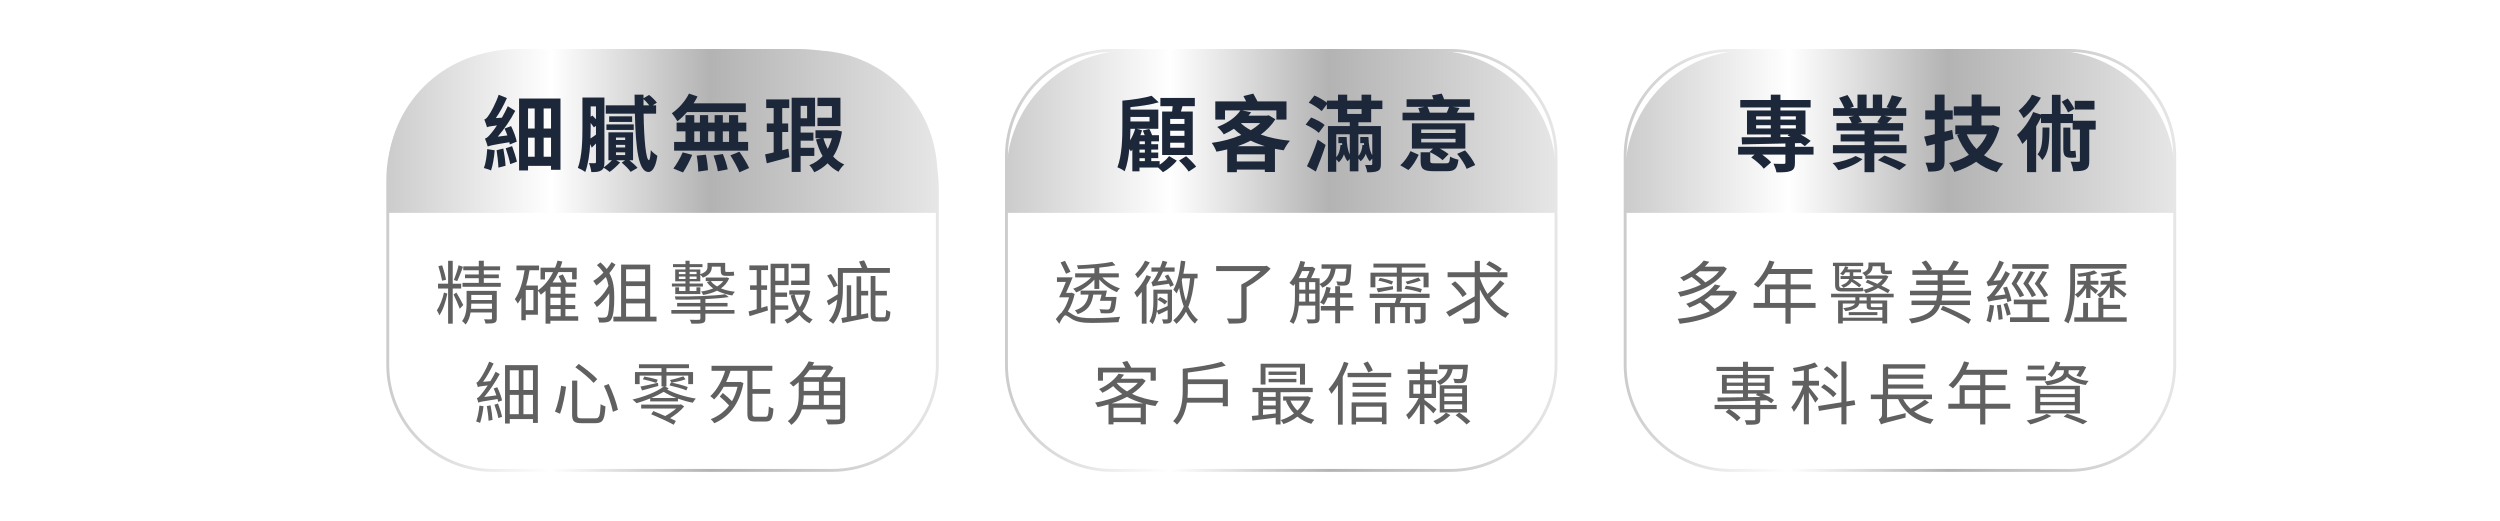 <?xml version="1.0" encoding="utf-8"?>
<!-- Generator: Adobe Illustrator 16.0.0, SVG Export Plug-In . SVG Version: 6.00 Build 0)  -->
<!DOCTYPE svg PUBLIC "-//W3C//DTD SVG 1.1//EN" "http://www.w3.org/Graphics/SVG/1.1/DTD/svg11.dtd">
<svg version="1.1" id="圖層_1" xmlns="http://www.w3.org/2000/svg" xmlns:xlink="http://www.w3.org/1999/xlink" x="0px" y="0px"
	 width="720px" height="150px" viewBox="0 0 720 150" enable-background="new 0 0 720 150" xml:space="preserve">
<rect fill="#FFFFFF" width="720" height="150"/>
<g>
	<g>
		<path fill="#FFFFFF" d="M239.542,135.476h-97.457c-16.795,0-30.41-13.615-30.41-30.411V51.912
			c0-20.647,16.738-37.386,37.386-37.386h80.871c22.103,0,40.021,17.918,40.021,40.021v50.518
			C269.952,121.86,256.337,135.476,239.542,135.476z"/>
		<linearGradient id="SVGID_1_" gradientUnits="userSpaceOnUse" x1="111.256" y1="75" x2="270.37" y2="75">
			<stop  offset="0.001" style="stop-color:#CCCCCC"/>
			<stop  offset="0.298" style="stop-color:#FFFFFF"/>
			<stop  offset="0.587" style="stop-color:#B3B3B3"/>
			<stop  offset="1" style="stop-color:#E6E6E6"/>
		</linearGradient>
		<path fill="url(#SVGID_1_)" d="M239.542,135.893h-97.458c-16.999,0-30.828-13.829-30.828-30.828V51.912
			c0-20.845,16.958-37.805,37.804-37.805h80.871c22.298,0,40.438,18.142,40.438,40.439v50.518
			C270.37,122.063,256.541,135.893,239.542,135.893z M149.061,14.944c-20.384,0-36.968,16.584-36.968,36.968v53.152
			c0,16.538,13.454,29.992,29.992,29.992h97.458c16.538,0,29.992-13.454,29.992-29.992V54.547c0-21.836-17.766-39.603-39.603-39.603
			H149.061z"/>
	</g>
	<linearGradient id="SVGID_2_" gradientUnits="userSpaceOnUse" x1="111.674" y1="37.92" x2="269.952" y2="37.92">
		<stop  offset="0.001" style="stop-color:#CCCCCC"/>
		<stop  offset="0.298" style="stop-color:#FFFFFF"/>
		<stop  offset="0.587" style="stop-color:#B3B3B3"/>
		<stop  offset="1" style="stop-color:#E6E6E6"/>
	</linearGradient>
	<path fill="url(#SVGID_2_)" d="M269.952,61.313v-11.26c0-19.621-15.906-35.527-35.527-35.527h-87.223
		c-19.621,0-35.527,15.906-35.527,35.527v11.26H269.952z"/>
	<g>
		<path fill="#606060" d="M128.835,84.562c-0.417,2.164-1.271,4.884-2.303,6.254c-0.139-0.417-0.477-1.072-0.714-1.449
			c0.813-1.152,1.688-3.355,2.045-5.121L128.835,84.562z M130.384,83.093v10.125h-1.33V83.093h-2.898v-1.391h2.898v-6.591h1.33v6.61
			h2.442v1.371H130.384z M127.326,80.849c-0.198-1.131-0.655-2.858-1.072-4.189l1.092-0.258c0.437,1.33,0.914,3.038,1.112,4.169
			L127.326,80.849z M131.436,84.264c0.357,0.517,1.708,2.978,1.985,3.573l-1.013,1.092c-0.337-0.973-1.39-3.334-1.787-4.109
			L131.436,84.264z M133.342,76.839c-0.516,1.369-1.151,3.097-1.667,4.129l-0.953-0.338c0.457-1.111,1.072-2.978,1.35-4.229
			L133.342,76.839z M143.07,91.669c0,0.715-0.139,1.072-0.675,1.29c-0.496,0.22-1.311,0.22-2.561,0.22
			c-0.06-0.379-0.238-0.874-0.417-1.231c0.894,0.039,1.708,0.039,1.946,0.02c0.258,0,0.318-0.079,0.318-0.298v-1.688h-6.155
			c-0.218,1.251-0.615,2.502-1.43,3.475c-0.218-0.277-0.734-0.814-1.032-0.973c1.171-1.489,1.31-3.495,1.31-5.063v-3.653h8.696
			V91.669z M144.222,81.464v1.132h-11.019v-1.132h4.686v-1.35h-3.971v-1.072h3.971v-1.211h-4.467V76.7h4.467v-1.609h1.449V76.7
			h4.686v1.131h-4.686v1.211h4.328v1.072h-4.328v1.35H144.222z M141.681,88.929V87.46h-5.957c0,0.457-0.02,0.953-0.059,1.469
			H141.681z M135.724,84.938v1.469h5.957v-1.469H135.724z"/>
		<path fill="#606060" d="M166.533,92.364h-8.021v0.854h-1.39v-9.471c-0.417,0.397-0.894,0.774-1.35,1.132
			c-0.159-0.298-0.556-0.854-0.854-1.151v6.909h-3.494v1.608h-1.271v-6.492c-0.318,0.596-0.655,1.19-1.033,1.688
			c-0.159-0.297-0.576-0.973-0.854-1.271c1.429-2.025,2.303-5.063,2.819-8.339h-2.342v-1.35h6.512v1.35h-2.74
			c-0.258,1.529-0.576,3.038-0.993,4.407h3.395v1.39c1.826-1.27,3.295-3.097,4.368-5.261h-2.323v2.124h-1.291v-3.395h4.209
			c0.258-0.655,0.497-1.351,0.695-2.045l1.39,0.277c-0.179,0.596-0.377,1.213-0.615,1.768h4.745v3.355h-1.33v-2.085h-3.932
			c-0.496,1.072-1.052,2.064-1.688,2.978h2.582c-0.259-0.596-0.576-1.27-0.854-1.826l1.23-0.496
			c0.397,0.734,0.874,1.647,1.112,2.322h2.72v1.251h-3.097v2.005h2.839v1.152h-2.839v2.105h2.839v1.15h-2.839v2.084h3.693V92.364z
			 M153.628,83.529h-2.204v5.797h2.204V83.529z M161.47,82.596h-2.958v2.005h2.958V82.596z M161.47,85.753h-2.958v2.105h2.958
			V85.753z M158.512,91.093h2.958v-2.084h-2.958V91.093z"/>
		<path fill="#606060" d="M177.27,76.203c-0.477,0.794-1.072,1.647-1.767,2.462c1.211,2.184,1.41,4.546,1.41,7.027
			c0,2.801-0.199,5.381-0.993,6.473c-0.258,0.338-0.635,0.536-1.112,0.615c-0.635,0.14-1.449,0.14-2.263,0.1
			c-0.02-0.477-0.199-1.032-0.457-1.449c0.933,0.08,1.667,0.061,2.104,0.02c0.298-0.039,0.496-0.139,0.635-0.338
			c0.496-0.635,0.655-2.938,0.655-5.459c0-0.397,0-0.794-0.02-1.172c-1.013,1.529-2.343,3.019-3.574,3.951
			c-0.179-0.396-0.576-0.953-0.874-1.271c1.588-0.992,3.296-3.018,4.229-4.884c-0.159-0.854-0.377-1.688-0.754-2.502
			c-0.894,0.934-1.866,1.827-2.74,2.462c-0.198-0.396-0.595-0.992-0.893-1.329c0.953-0.557,1.985-1.431,2.938-2.403
			c-0.496-0.715-1.112-1.449-1.886-2.144l1.032-0.795c0.715,0.616,1.291,1.251,1.787,1.906c0.556-0.655,1.033-1.35,1.41-1.985
			L177.27,76.203z M189.083,91.192v1.39h-12.428v-1.39h2.223V76.203h8.378v14.989H189.083z M180.307,77.573v3.454h5.479v-3.454
			H180.307z M185.787,82.378h-5.479v3.652h5.479V82.378z M180.307,91.192h5.479V87.38h-5.479V91.192z"/>
		<path fill="#606060" d="M203.154,89.286h8.378v1.053h-8.378v1.43c0,0.773-0.198,1.072-0.793,1.271
			c-0.636,0.198-1.628,0.198-3.217,0.179c-0.099-0.338-0.298-0.795-0.476-1.132c1.151,0.04,2.303,0.04,2.621,0.02
			c0.297-0.02,0.417-0.099,0.417-0.377v-1.39h-8.359v-1.053h8.359v-1.032h-6.691v-1.013h6.691v-1.012
			c-2.402,0.079-4.884,0.1-7.147,0.06c0-0.278-0.119-0.676-0.218-0.934c5.023,0.079,11.336-0.119,14.513-0.614l1.032,0.813
			c-1.807,0.278-4.189,0.477-6.73,0.596v1.092h6.373v1.013h-6.373V89.286z M197.417,82.517h-3.911v-0.854h3.911v-0.636h-2.958
			v-3.415h2.958v-0.675h-3.594v-0.874h3.594v-0.973h1.191v0.973h3.712v0.874h-3.712v0.675h3.077v1.351
			c1.747-0.596,2.065-1.331,2.065-2.124v-1.132h5.102v2.045c0,0.437,0.04,0.556,0.317,0.556h1.251c0.258,0,0.675,0,0.913-0.079
			c0.02,0.337,0.06,0.813,0.12,1.111c-0.219,0.1-0.635,0.1-1.013,0.1h-1.41c-1.211,0-1.469-0.477-1.469-1.708v-0.934H205v0.1
			c0,1.113-0.497,2.283-2.581,3.058c-0.139-0.237-0.457-0.615-0.734-0.813v1.886h-3.077v0.636h3.831v0.854h-3.831v1.29h1.965v-1.052
			h1.132v1.926h-7.227v-1.926h1.092v1.052h1.846V82.517z M195.511,78.942h1.906v-0.654h-1.906V78.942z M197.417,80.353v-0.715
			h-1.906v0.715H197.417z M198.608,78.288v0.654h2.005v-0.654H198.608z M200.613,79.638h-2.005v0.715h2.005V79.638z M210.003,80.154
			c-0.516,1.23-1.33,2.163-2.382,2.898c1.171,0.477,2.561,0.813,4.03,0.973c-0.278,0.258-0.596,0.734-0.754,1.072
			c-1.628-0.259-3.157-0.735-4.408-1.37c-1.191,0.596-2.561,0.973-4.01,1.231c-0.119-0.298-0.337-0.755-0.576-0.993
			c1.25-0.179,2.442-0.477,3.494-0.894c-0.734-0.536-1.35-1.151-1.827-1.847l0.854-0.277h-1.171v-1.013h5.797l0.258-0.06
			L210.003,80.154z M204.723,80.948c0.417,0.596,1.052,1.131,1.806,1.548c0.715-0.417,1.331-0.933,1.767-1.548H204.723z"/>
		<path fill="#606060" d="M215.817,76.441h5.38v1.33h-1.965v4.407h1.688v1.311h-1.688v5.182l1.767-0.557l0.179,1.292
			c-1.846,0.595-3.752,1.19-5.301,1.647l-0.298-1.351c0.675-0.179,1.469-0.396,2.343-0.655v-5.559h-1.906v-1.311h1.906v-4.407
			h-2.104V76.441z M223.282,89.208v3.949h-1.35V75.965h5.182v6.154h-3.832v2.126h3.395v1.249h-3.395v2.462h3.732v1.252H223.282z
			 M223.282,77.216v3.633h2.601v-3.633H223.282z M233.387,83.827c-0.437,2.422-1.211,4.328-2.283,5.816
			c0.814,1.033,1.806,1.848,2.938,2.363c-0.297,0.238-0.695,0.754-0.893,1.111c-1.112-0.556-2.084-1.39-2.879-2.422
			c-1.013,1.111-2.204,1.926-3.554,2.521c-0.159-0.318-0.497-0.814-0.774-1.072c1.35-0.517,2.561-1.37,3.554-2.562
			c-0.794-1.31-1.37-2.858-1.807-4.507l0.953-0.218h-1.33v-1.251h5.003l0.238-0.04L233.387,83.827z M233.129,82.079h-5.281v-1.271
			h3.971v-3.573h-3.971v-1.271h5.281V82.079z M228.84,84.859c0.337,1.311,0.814,2.541,1.489,3.634
			c0.655-1.033,1.171-2.225,1.509-3.634H228.84z"/>
		<path fill="#606060" d="M242.753,83.112c0,3.098-0.357,7.346-2.819,10.145c-0.238-0.258-0.854-0.715-1.211-0.873
			c1.529-1.728,2.164-3.971,2.422-6.095c-0.854,0.575-1.708,1.131-2.501,1.647l-0.536-1.311c0.814-0.437,1.965-1.111,3.157-1.866
			c0.04-0.556,0.04-1.132,0.04-1.647v-5.937h6.909c-0.258-0.596-0.556-1.29-0.813-1.847l1.449-0.356
			c0.357,0.694,0.735,1.528,0.993,2.203h6.452v1.409h-13.54V83.112z M240.073,82.774c-0.337-0.894-1.151-2.343-1.846-3.435
			l1.132-0.437c0.714,1.013,1.528,2.441,1.906,3.335L240.073,82.774z M250,90.2l0.1,1.291c-2.68,0.555-5.46,1.11-7.485,1.527
			l-0.298-1.429l1.548-0.278v-9.152h1.271v8.934l1.549-0.277V79.578h1.33v4.188h2.025v1.331h-2.025v5.479L250,90.2z M254.646,91.371
			c0.437,0,0.517-0.397,0.556-2.144c0.318,0.238,0.854,0.476,1.231,0.575c-0.119,2.104-0.477,2.799-1.688,2.799h-2.184
			c-1.409,0-1.807-0.456-1.807-1.985V79.479h1.37v4.288h3.295v1.331h-3.295v5.519c0,0.616,0.079,0.755,0.615,0.755H254.646z"/>
		<path fill="#606060" d="M139.256,116.994c-0.199,1.728-0.576,3.573-0.993,4.805c-0.258-0.14-0.814-0.337-1.132-0.417
			c0.457-1.231,0.774-2.979,0.953-4.566L139.256,116.994z M137.191,110.225c0.338-0.08,0.655-0.497,1.072-1.093
			c0.417-0.575,1.807-2.858,2.621-4.982l1.271,0.535c-0.874,1.867-1.945,3.792-3.038,5.281l2.125-0.198
			c0.516-0.854,1.052-1.806,1.489-2.72l1.191,0.694c-1.291,2.343-2.859,4.705-4.467,6.591l3.495-0.475
			c-0.239-0.696-0.517-1.371-0.774-1.986l1.032-0.357c0.615,1.23,1.191,2.818,1.39,3.792l-1.112,0.437
			c-0.04-0.238-0.119-0.535-0.198-0.834c-4.547,0.695-5.162,0.854-5.54,1.053c-0.06-0.299-0.258-0.934-0.417-1.291
			c0.397-0.079,0.854-0.575,1.43-1.33c0.318-0.357,0.973-1.23,1.708-2.343c-2.125,0.238-2.561,0.337-2.859,0.497
			C137.569,111.216,137.35,110.562,137.191,110.225z M141.281,116.735c0.258,1.311,0.496,3.038,0.576,4.189l-1.151,0.258
			c-0.04-1.171-0.258-2.898-0.496-4.229L141.281,116.735z M143.425,116.22c0.477,1.23,0.973,2.799,1.191,3.813l-1.092,0.377
			c-0.179-1.053-0.675-2.641-1.132-3.852L143.425,116.22z M154.9,105.161v16.638h-1.41v-1.112h-6.67v1.291h-1.37v-16.816H154.9z
			 M146.82,106.63v5.699h2.581v-5.699H146.82z M146.82,119.297h2.581v-5.579h-2.581V119.297z M153.491,106.63h-2.74v5.699h2.74
			V106.63z M153.491,119.297v-5.579h-2.74v5.579H153.491z"/>
		<path fill="#606060" d="M163.036,111.375c-0.318,2.323-0.933,5.679-1.747,7.783l-1.47-0.616c0.854-2.024,1.509-5.122,1.787-7.444
			L163.036,111.375z M166.252,109.608v9.787c0,0.914,0.238,1.093,1.37,1.093h3.792c1.231,0,1.409-0.694,1.568-4.11
			c0.357,0.278,0.973,0.537,1.39,0.656c-0.219,3.752-0.675,4.844-2.879,4.844h-3.99c-2.144,0-2.74-0.535-2.74-2.502v-9.768H166.252z
			 M166.669,104.804c1.846,1.271,4.209,3.138,5.341,4.387l-1.052,1.094c-1.092-1.231-3.395-3.176-5.261-4.508L166.669,104.804z
			 M175.306,110.581c1.152,2.363,2.243,5.4,2.66,7.445l-1.449,0.576c-0.397-2.045-1.469-5.162-2.581-7.485L175.306,110.581z"/>
		<path fill="#606060" d="M192.594,111.852c-0.159,0.1-0.298,0.219-0.437,0.338c1.787,1.032,5.162,2.124,8.239,2.601
			c-0.297,0.318-0.675,0.854-0.874,1.191c-1.429-0.258-2.898-0.694-4.269-1.17v0.793h-8v-0.854c-1.331,0.537-2.68,1.013-3.931,1.37
			c-0.278-0.298-0.814-0.813-1.171-1.052c3.275-0.774,6.87-2.124,9.033-3.772h-0.675v-3.117h-6.293v2.442h-1.35v-3.475h7.643v-1.111
			h-6.492v-1.132h14.414v1.132h-6.492v1.111h7.664v3.475h-1.39v-2.442h-6.273v3.117h-0.457L192.594,111.852z M184.454,111.335
			c1.291-0.237,3.157-0.674,5.043-1.092l0.099,0.914c-1.647,0.477-3.295,0.913-4.685,1.29L184.454,111.335z M196.108,116.438
			l0.933,0.616c-0.953,1.211-2.621,2.501-4.05,3.375c0.635,0.317,1.211,0.596,1.648,0.813l-0.615,1.093
			c-1.45-0.814-4.328-2.145-6.473-3.038l0.616-0.913c1.032,0.417,2.243,0.913,3.415,1.43c1.033-0.557,2.263-1.391,3.177-2.164
			h-10.105v-1.132h11.217L196.108,116.438z M185.566,108.438c1.25,0.218,2.958,0.615,3.851,0.933l-0.396,0.914
			c-0.914-0.338-2.602-0.775-3.872-1.053L185.566,108.438z M194.798,114.632c-1.449-0.557-2.72-1.191-3.653-1.787
			c-1.092,0.655-2.323,1.251-3.594,1.787H194.798z M193.209,110.145l0.219,0.04l-0.497-0.735c1.152-0.218,2.878-0.734,3.872-1.052
			l0.635,0.834c-1.132,0.456-2.799,0.773-3.951,0.973c1.529,0.298,3.495,0.834,4.586,1.271l-0.377,0.952
			c-1.132-0.477-3.256-1.072-4.864-1.43L193.209,110.145z"/>
		<path fill="#606060" d="M220.444,120.032c0.754,0,0.874-0.557,0.973-2.979c0.338,0.277,0.913,0.516,1.331,0.615
			c-0.179,2.819-0.576,3.732-2.204,3.732h-3.058c-1.767,0-2.243-0.517-2.243-2.402v-12.21h-4.844
			c-0.337,1.072-0.754,2.165-1.271,3.236h3.772l0.298-0.06l0.913,0.357c-1.191,6.313-4.308,9.827-8.397,11.574
			c-0.219-0.357-0.715-0.934-1.032-1.172c2.104-0.833,3.911-2.104,5.3-3.95c-0.734-0.813-1.787-1.826-2.7-2.562l0.893-1.032
			c0.854,0.696,1.886,1.589,2.641,2.364c0.675-1.192,1.211-2.582,1.588-4.15h-3.971c-0.774,1.37-1.707,2.66-2.779,3.652
			c-0.259-0.277-0.755-0.715-1.092-0.952c2.005-1.827,3.495-4.726,4.269-7.307h-3.911v-1.43h17.511v1.43h-5.718v5.262h5.122v1.369
			h-5.122v5.579c0,0.873,0.139,1.033,0.953,1.033H220.444z"/>
		<path fill="#606060" d="M243.411,120.31c0,0.973-0.238,1.449-0.993,1.688c-0.715,0.238-1.985,0.258-4.011,0.238
			c-0.099-0.397-0.357-1.053-0.596-1.449c1.628,0.079,3.157,0.06,3.594,0.039c0.417-0.02,0.556-0.139,0.556-0.516v-2.402h-11.039
			c-0.496,1.647-1.41,3.256-3.018,4.467c-0.179-0.317-0.715-0.873-1.012-1.092c2.819-2.145,3.137-5.182,3.137-7.684v-3.533
			c-0.497,0.437-1.032,0.873-1.588,1.27c-0.238-0.317-0.715-0.813-1.072-1.012c2.661-1.826,4.546-4.248,5.539-6.254l1.608,0.298
			c-0.159,0.298-0.338,0.615-0.536,0.913h4.765l0.238-0.06l1.013,0.636c-0.457,0.913-1.152,1.926-1.827,2.779h5.242V120.31z
			 M231.479,113.858c-0.02,0.853-0.079,1.785-0.258,2.738h4.626v-2.738H231.479z M233.167,106.511
			c-0.496,0.715-1.072,1.431-1.708,2.125h5.063c0.497-0.615,1.013-1.41,1.43-2.125H233.167z M231.479,112.566h4.368v-2.601h-4.368
			V112.566z M241.961,109.966h-4.705v2.601h4.705V109.966z M241.961,116.597v-2.738h-4.705v2.738H241.961z"/>
	</g>
	<g>
		<path fill="#1C273A" d="M142.47,43.282c-0.167,2.103-0.55,4.372-1.052,5.807c-0.454-0.239-1.505-0.55-2.055-0.693
			c0.549-1.41,0.836-3.537,0.956-5.448L142.47,43.282z M140.295,36.591c-0.024,0.023-0.024,0.071-0.024,0.095
			c-0.12-0.478-0.525-1.648-0.789-2.27c0.454-0.119,0.86-0.574,1.314-1.291c0.501-0.645,1.983-3.321,2.819-5.83l2.366,0.955
			c-0.86,1.96-2.007,4.063-3.178,5.76l1.745-0.12c0.597-1.051,1.194-2.175,1.697-3.297l2.15,1.338
			c-1.362,2.581-3.178,5.258-5.042,7.432l2.771-0.358c-0.239-0.669-0.525-1.362-0.812-1.982l1.888-0.694
			c0.717,1.435,1.41,3.298,1.625,4.47l-2.007,0.811c-0.024-0.189-0.072-0.405-0.12-0.644c-4.875,0.765-5.688,1.003-6.237,1.243
			c-0.12-0.479-0.502-1.649-0.789-2.295c0.598-0.144,1.099-0.717,1.84-1.601c0.311-0.359,0.932-1.171,1.625-2.199
			c-1.936,0.215-2.485,0.358-2.844,0.526V36.591z M144.955,42.779c0.311,1.578,0.574,3.609,0.646,4.971l-2.055,0.526
			c-0.048-1.387-0.287-3.465-0.525-5.019L144.955,42.779z M147.488,42.087c0.526,1.434,1.123,3.273,1.386,4.469l-1.936,0.717
			c-0.215-1.242-0.788-3.131-1.29-4.589L147.488,42.087z M161.419,28.37v20.527h-2.724v-1.124h-6.62v1.315h-2.581V28.37H161.419z
			 M152.076,31.238v5.783h1.912v-5.783H152.076z M152.076,45.146h1.912v-5.496h-1.912V45.146z M158.696,31.238h-2.127v5.783h2.127
			V31.238z M158.696,45.146v-5.496h-2.127v5.496H158.696z"/>
		<path fill="#1C273A" d="M181.247,46.149c0.932,0.717,1.864,1.577,2.366,2.198l-1.983,1.147c-0.549-0.788-1.648-1.889-2.581-2.653
			l1.003-0.692h-2.604l1.147,0.646c-0.813,0.932-2.126,2.103-3.011,2.724c-0.406-0.335-1.171-0.908-1.721-1.219
			c-0.144,0.311-0.334,0.55-0.646,0.741c-0.645,0.454-1.553,0.525-2.915,0.525c-0.072-0.692-0.359-1.888-0.669-2.581
			c0.717,0.024,1.434,0.024,1.672,0.024c0.239,0,0.334-0.096,0.334-0.383v-5.305c-0.406,0.406-0.813,0.813-1.219,1.219l-0.43-1.075
			c-0.191,2.867-0.597,5.854-1.434,8.076c-0.454-0.382-1.554-0.955-2.127-1.194c1.219-3.273,1.314-8.125,1.314-11.59v-8.675h6.333
			v18.592c0,0.621-0.048,1.123-0.191,1.529c0.789-0.55,1.721-1.362,2.366-2.055h-1.027V38.12h7.097v8.029H181.247z M170.111,36.733
			c0,0.956-0.024,2.032-0.048,3.155c0.454-0.335,1.004-0.718,1.577-1.1v-2.533l-0.597,0.43c-0.215-0.334-0.55-0.788-0.932-1.266
			V36.733z M170.111,30.641v2.986l0.501-0.358c0.335,0.335,0.693,0.717,1.028,1.076v-3.704H170.111z M185.357,32.743
			c0.12,7.527,0.693,13.358,1.529,13.382c0.263,0,0.455-1.075,0.55-2.892c0.406,0.598,1.458,1.362,1.888,1.649
			c-0.574,3.848-1.745,4.659-2.581,4.659c-2.844-0.047-3.656-6.619-3.896-16.799h-8.388v-2.414h8.34
			c-0.024-0.979-0.048-2.007-0.048-3.059h2.581v1.027l1.601-0.956c0.813,0.622,1.792,1.578,2.247,2.224l-1.195,0.764h0.979v2.414
			H185.357z M174.652,35.826h7.862v1.601h-7.862V35.826z M182.06,33.508v1.602h-6.62v-1.602H182.06z M180.052,39.602H177.4v0.717
			h2.652V39.602z M180.052,41.729H177.4v0.74h2.652V41.729z M180.052,43.879H177.4v0.789h2.652V43.879z M185.333,30.329h1.649
			c-0.43-0.573-1.075-1.242-1.649-1.792V30.329z"/>
		<path fill="#1C273A" d="M197.897,32.266c-0.908,1.003-1.84,1.936-2.796,2.652c-0.311-0.526-1.124-1.769-1.625-2.294
			c1.959-1.339,3.847-3.441,4.946-5.664l2.461,0.813c-0.311,0.669-0.693,1.314-1.123,1.983h15.031v2.51H197.897z M193.93,48.539
			c0.86-1.123,2.007-3.035,2.676-4.66l2.748,0.717c-0.669,1.673-1.768,3.752-2.652,5.066L193.93,48.539z M212.593,37.833v3.035
			h2.868v2.533h-21.316v-2.533h3.274v-3.035h-2.557V35.3h2.557v-2.15h2.533v2.15h1.625v-2.15h2.366v2.15h1.864v-2.15h2.366v2.15
			h1.792v-2.15h2.628v2.15h2.342v2.533H212.593z M199.952,40.868h1.625v-3.035h-1.625V40.868z M203.297,44.548
			c0.311,1.435,0.573,3.322,0.598,4.469l-2.796,0.406c0-1.146-0.167-3.106-0.454-4.588L203.297,44.548z M203.942,37.833v3.035h1.864
			v-3.035H203.942z M208.172,44.357c0.598,1.386,1.195,3.226,1.41,4.421l-2.844,0.549c-0.144-1.146-0.693-3.059-1.243-4.54
			L208.172,44.357z M209.965,37.833h-1.792v3.035h1.792V37.833z M212.952,43.688c1.004,1.435,2.223,3.418,2.796,4.708l-2.796,1.219
			c-0.478-1.243-1.625-3.322-2.604-4.875L212.952,43.688z"/>
		<path fill="#1C273A" d="M227.044,42.827l0.311,2.438c-2.222,0.646-4.588,1.243-6.524,1.769l-0.478-2.58
			c0.717-0.144,1.529-0.335,2.461-0.55v-5.88h-1.984v-2.461h1.984v-4.444h-2.151v-2.485h6.643v2.485h-2.031v4.444h1.72v2.461h-1.72
			v5.259L227.044,42.827z M230.581,44.906v4.612H228V28.154h6.739v8.221h-4.158v1.815h3.68v2.319h-3.68v2.055h3.943v2.342H230.581z
			 M230.581,30.497v3.561h1.864v-3.561H230.581z M242.482,37.881c-0.454,2.964-1.314,5.329-2.533,7.193
			c0.884,0.979,1.959,1.768,3.202,2.294c-0.549,0.478-1.314,1.41-1.649,2.103c-1.219-0.621-2.246-1.434-3.154-2.438
			c-1.076,1.076-2.342,1.912-3.823,2.581c-0.311-0.622-0.932-1.553-1.434-2.055c1.481-0.55,2.772-1.435,3.824-2.604
			c-0.836-1.435-1.434-3.035-1.912-4.805l1.553-0.334h-1.696v-2.294h5.616l0.43-0.072L242.482,37.881z M242.052,36.304h-6.619v-2.39
			h4.158v-3.369h-4.158v-2.391h6.619V36.304z M237.153,39.816c0.311,1.1,0.717,2.104,1.219,3.059
			c0.502-0.932,0.908-1.936,1.219-3.059H237.153z"/>
	</g>
	<g>
		<path fill="#FFFFFF" d="M417.729,135.476h-97.457c-16.796,0-30.411-13.615-30.411-30.411V44.937
			c0-16.795,13.615-30.41,30.411-30.41h97.457c16.795,0,30.41,13.615,30.41,30.41v60.128
			C448.139,121.86,434.523,135.476,417.729,135.476z"/>
		<linearGradient id="SVGID_3_" gradientUnits="userSpaceOnUse" x1="289.443" y1="75" x2="448.557" y2="75">
			<stop  offset="0.001" style="stop-color:#CCCCCC"/>
			<stop  offset="0.298" style="stop-color:#FFFFFF"/>
			<stop  offset="0.587" style="stop-color:#B3B3B3"/>
			<stop  offset="1" style="stop-color:#E6E6E6"/>
		</linearGradient>
		<path fill="url(#SVGID_3_)" d="M417.729,135.893h-97.457c-17,0-30.829-13.829-30.829-30.828V44.937
			c0-16.999,13.829-30.829,30.829-30.829h97.457c16.998,0,30.828,13.83,30.828,30.829v60.128
			C448.557,122.063,434.727,135.893,417.729,135.893z M320.272,14.944c-16.538,0-29.993,13.454-29.993,29.992v60.128
			c0,16.538,13.455,29.992,29.993,29.992h97.457c16.537,0,29.992-13.454,29.992-29.992V44.937c0-16.538-13.455-29.992-29.992-29.992
			H320.272z"/>
	</g>
	<linearGradient id="SVGID_4_" gradientUnits="userSpaceOnUse" x1="289.861" y1="37.92" x2="448.139" y2="37.92">
		<stop  offset="0.001" style="stop-color:#CCCCCC"/>
		<stop  offset="0.298" style="stop-color:#FFFFFF"/>
		<stop  offset="0.587" style="stop-color:#B3B3B3"/>
		<stop  offset="1" style="stop-color:#E6E6E6"/>
	</linearGradient>
	<path fill="url(#SVGID_4_)" d="M448.139,61.313v-11.26c0-19.621-15.906-35.527-35.527-35.527h-87.222
		c-19.621,0-35.528,15.906-35.528,35.527v11.26H448.139z"/>
	<g>
		<path fill="#606060" d="M309.504,84.681c-0.378,1.767-1.072,3.613-1.966,5.022c0.377,0.199,0.833,0.556,1.548,0.974
			c1.41,0.814,3.217,0.952,5.56,0.952c2.501,0,5.757-0.179,7.961-0.396c-0.198,0.377-0.437,1.111-0.456,1.548
			c-1.449,0.1-5.202,0.219-7.564,0.219c-2.602,0-4.348-0.219-5.797-1.072c-0.814-0.477-1.529-1.111-1.966-1.111
			c-0.457,0-1.151,1.211-1.747,2.441l-0.993-1.35c0.596-0.834,1.192-1.549,1.767-1.985l-0.039-0.02
			c0.913-1.093,1.648-2.74,2.084-4.269h-2.878c0.596-1.172,1.33-2.859,1.946-4.428h-2.563v-1.33h4.527
			c-0.557,1.43-1.271,3.098-1.906,4.467h1.37l0.238-0.06L309.504,84.681z M307.022,78.844c-0.357-0.854-1.072-2.224-1.568-3.257
			l1.271-0.476c0.517,1.032,1.212,2.343,1.589,3.156L307.022,78.844z M315.182,80.531c-1.391,1.548-3.396,2.958-5.242,3.692
			c-0.178-0.337-0.575-0.834-0.873-1.072c1.826-0.615,3.871-1.865,5.182-3.256h-4.605v-1.171h5.539v-1.528
			c-1.588,0.139-3.217,0.237-4.705,0.277c-0.041-0.298-0.199-0.773-0.338-1.052c3.554-0.14,7.842-0.497,10.185-1.013l0.933,0.992
			c-1.29,0.278-2.918,0.517-4.665,0.676v1.647h5.618v1.171h-4.764c1.25,1.37,3.256,2.563,5.102,3.157
			c-0.298,0.238-0.676,0.734-0.873,1.092c-1.827-0.734-3.772-2.104-5.083-3.653v2.72h-1.409V80.531z M321.555,85.515
			c0,0-0.021,0.377-0.04,0.556c-0.238,2.323-0.456,3.315-0.913,3.712c-0.298,0.318-0.676,0.418-1.191,0.438
			c-0.496,0.039-1.43,0.039-2.383-0.02c-0.039-0.357-0.178-0.834-0.377-1.152c0.953,0.08,1.887,0.1,2.184,0.1
			c0.357,0,0.537-0.02,0.676-0.159c0.238-0.237,0.437-0.894,0.596-2.362h-3.336c0.179-0.516,0.338-1.132,0.496-1.787h-2.402
			c-0.396,2.661-1.409,4.586-4.486,5.639c-0.158-0.337-0.536-0.834-0.794-1.092c2.681-0.854,3.554-2.402,3.931-4.547h-2.303v-1.15
			h7.584c-0.119,0.595-0.278,1.23-0.417,1.826H321.555z"/>
		<path fill="#606060" d="M331.517,79.697c-0.378,0.814-0.813,1.608-1.311,2.382v11.139h-1.37v-9.172
			c-0.456,0.615-0.913,1.15-1.369,1.627c-0.119-0.297-0.536-1.031-0.795-1.39c1.33-1.29,2.701-3.196,3.555-5.042L331.517,79.697z
			 M331.139,75.567c-0.854,1.549-2.203,3.355-3.453,4.547c-0.18-0.298-0.537-0.834-0.775-1.111c1.092-1.033,2.264-2.641,2.859-3.932
			L331.139,75.567z M337.532,91.748c0,0.655-0.098,0.993-0.535,1.231c-0.396,0.219-1.032,0.238-1.945,0.238
			c-0.061-0.357-0.219-0.893-0.397-1.231c0.655,0.021,1.211,0.021,1.39,0c0.199,0,0.238-0.06,0.238-0.238v-2.422
			c-0.913,0.437-1.807,0.894-2.621,1.271l-0.477-0.973c-0.197,1.29-0.535,2.641-1.23,3.732c-0.179-0.238-0.675-0.675-0.933-0.814
			c1.032-1.727,1.151-4.029,1.151-5.737V83.43h5.359V91.748z M337.016,82.596c-0.1-0.258-0.218-0.575-0.357-0.874
			c-3.771,0.537-4.328,0.616-4.645,0.795c-0.061-0.258-0.279-0.913-0.418-1.251c0.298-0.06,0.596-0.497,0.973-1.091
			c0.199-0.299,0.576-1.014,1.013-1.927h-1.966v-1.211h2.502c0.258-0.615,0.496-1.311,0.695-1.946l1.369,0.338
			c-0.218,0.536-0.416,1.092-0.675,1.608h2.78v1.211h-3.336c-0.496,1.013-1.032,1.985-1.549,2.8l2.74-0.357
			c-0.219-0.417-0.457-0.854-0.676-1.212l0.974-0.417c0.595,0.973,1.31,2.244,1.628,3.058L337.016,82.596z M333.364,86.845
			c0,0.774-0.04,1.668-0.159,2.601c0.834-0.317,1.945-0.794,3.077-1.31v-3.555h-2.918V86.845z M335.467,87.698
			c-0.456-0.436-1.35-1.013-2.104-1.39l0.715-0.774c0.754,0.338,1.668,0.873,2.123,1.291L335.467,87.698z M344.024,80.154
			c-0.337,3.216-0.854,5.956-1.807,8.239c0.695,1.449,1.589,2.76,2.8,3.692c-0.278,0.239-0.694,0.774-0.894,1.112
			c-1.072-0.914-1.906-2.105-2.561-3.416c-0.715,1.351-1.608,2.502-2.76,3.495c-0.158-0.259-0.615-0.774-0.894-1.013
			c1.31-1.053,2.283-2.402,3.018-3.99c-0.655-1.728-1.052-3.574-1.33-5.341c-0.238,0.575-0.496,1.092-0.755,1.568
			c-0.158-0.278-0.635-0.813-0.912-1.072c1.191-2.024,1.826-5.142,2.164-8.358l1.29,0.179c-0.159,1.231-0.337,2.442-0.575,3.594
			h4.089v1.311H344.024z M340.491,80.154c-0.039,0.198-0.1,0.396-0.139,0.575c0.198,1.887,0.556,3.991,1.191,5.917
			c0.615-1.866,0.953-4.051,1.191-6.492H340.491z"/>
		<path fill="#606060" d="M365.939,77.374c-1.748,1.926-4.447,3.99-6.91,5.321v8.576c0,1.013-0.258,1.45-1.031,1.668
			c-0.756,0.239-2.066,0.259-4.07,0.259c-0.08-0.418-0.357-1.072-0.596-1.47c1.647,0.06,3.176,0.04,3.633,0.02
			c0.417-0.02,0.535-0.119,0.535-0.477V81.96c1.906-0.933,4.031-2.481,5.52-3.891h-12.765V76.62h14.175l0.357-0.1L365.939,77.374z"
			/>
		<path fill="#606060" d="M384.676,77.394c-0.396,2.403-1.33,4.328-3.832,5.46c-0.158-0.297-0.516-0.754-0.793-0.992v9.768
			c0,0.715-0.16,1.112-0.676,1.33c-0.516,0.179-1.35,0.198-2.68,0.198c-0.061-0.316-0.258-0.873-0.457-1.19
			c0.992,0.04,1.926,0.02,2.184,0.02c0.279-0.02,0.377-0.099,0.377-0.357v-3.613h-4.744c-0.18,1.866-0.596,3.812-1.549,5.281
			c-0.219-0.218-0.773-0.556-1.072-0.675c1.369-2.104,1.51-5.023,1.51-7.246v-3.613c-0.16,0.197-0.318,0.396-0.477,0.575
			c-0.219-0.198-0.795-0.655-1.111-0.874c1.428-1.509,2.541-3.891,3.156-6.333l1.369,0.298c-0.139,0.496-0.277,0.973-0.436,1.449
			h2.281l0.219-0.06l0.875,0.556c-0.318,0.874-0.775,1.867-1.232,2.721h1.609v0.039h0.854v1.648
			c2.145-0.913,2.918-2.482,3.256-4.389h-2.701v-1.27h7.723v0.02h0.875c0,0-0.02,0.377-0.041,0.576
			c-0.158,3.314-0.316,4.566-0.734,5.022c-0.316,0.337-0.654,0.457-1.191,0.496c-0.416,0.021-1.25,0.021-2.023-0.02
			c-0.041-0.357-0.18-0.854-0.357-1.171c0.793,0.079,1.568,0.079,1.865,0.079c0.258,0,0.438-0.021,0.576-0.179
			c0.238-0.258,0.396-1.211,0.516-3.555H384.676z M374.988,78.069c-0.299,0.715-0.615,1.39-0.973,2.025h2.242
			c0.318-0.596,0.635-1.33,0.875-2.025H374.988z M374.174,85.376c0,0.476,0,0.973-0.039,1.488h1.807v-2.303h-1.768V85.376z
			 M374.174,83.43h1.768v-2.184h-1.768V83.43z M377.014,83.43h1.785v-2.184h-1.785V83.43z M378.799,86.864v-2.303h-1.785v2.303
			H378.799z M389.779,89.425h-3.832v3.674h-1.41v-3.674h-4.148v-1.289h4.148v-2.423h-2.164c-0.318,0.794-0.695,1.489-1.092,2.065
			c-0.219-0.18-0.795-0.516-1.111-0.655c0.893-1.132,1.469-2.819,1.826-4.507l1.25,0.258c-0.119,0.516-0.238,1.053-0.396,1.549
			h1.688v-2.006h1.41v2.006h3.494v1.29h-3.494v2.423h3.832V89.425z"/>
		<path fill="#606060" d="M403.652,85.812c-0.158,0.497-0.338,0.993-0.516,1.43h7.443v4.507c0,0.675-0.119,1.013-0.635,1.231
			c-0.477,0.238-1.211,0.238-2.283,0.238c-0.08-0.377-0.297-0.874-0.457-1.231c0.795,0.021,1.449,0.021,1.668,0
			c0.219-0.02,0.279-0.079,0.279-0.258v-3.276h-3.098v4.607h-1.35v-4.607h-2.998v4.607h-1.35v-4.607h-2.939v4.727h-1.41v-5.938
			h5.719c0.139-0.457,0.297-0.952,0.416-1.43h-7.684v-1.211h17.254v1.211H403.652z M396.107,82.755h-1.408v-4.229h7.582v-1.47
			h-6.729v-1.132h14.969v1.132h-6.811v1.47h7.725v4.229h-1.451v-3.078h-6.273v4.328h-1.43v-4.328h-6.174V82.755z M396.465,83.053
			c1.23-0.139,2.918-0.397,4.705-0.655l0.041,0.934c-1.549,0.316-3.02,0.614-4.328,0.854L396.465,83.053z M397.398,80.034
			c1.25,0.199,2.918,0.656,3.813,1.033l-0.418,0.893c-0.893-0.377-2.541-0.893-3.832-1.131L397.398,80.034z M409.172,84.245
			c-1.072-0.379-3.098-0.855-4.627-1.055l0.357-0.893c1.51,0.16,3.514,0.576,4.607,0.953L409.172,84.245z M409.191,80.789
			c-1.133,0.457-2.74,0.874-3.871,1.092l-0.516-0.754c1.131-0.238,2.777-0.854,3.752-1.191L409.191,80.789z"/>
		<path fill="#606060" d="M433.289,81.623c-1.211,1.409-2.799,3.019-4.148,4.13c1.488,1.985,3.375,3.613,5.518,4.546
			c-0.336,0.278-0.813,0.854-1.07,1.251c-3.197-1.549-5.68-4.566-7.387-8.219v7.881c0,1.033-0.277,1.489-0.934,1.728
			c-0.654,0.259-1.826,0.298-3.572,0.298c-0.08-0.417-0.318-1.111-0.518-1.549c1.352,0.04,2.641,0.04,3.039,0.021
			c0.355-0.021,0.496-0.12,0.496-0.498v-4.367c-2.561,1.588-5.262,3.197-7.287,4.367l-0.953-1.33
			c2.006-1.032,5.242-2.839,8.24-4.547v-5.499h-7.803v-1.429h7.803v-3.276h1.488v3.276h5.32c-0.814-0.695-2.303-1.629-3.494-2.264
			l0.875-0.934c1.25,0.636,2.838,1.568,3.633,2.244l-0.834,0.953h2.441v1.429h-7.941v0.259c0.557,1.607,1.311,3.156,2.203,4.566
			c1.232-1.132,2.721-2.701,3.613-3.932L433.289,81.623z M421.219,85.554c-0.615-1.072-2.006-2.66-3.256-3.771l1.111-0.774
			c1.25,1.071,2.699,2.601,3.336,3.673L421.219,85.554z"/>
		<path fill="#606060" d="M329.971,109.648c-0.974,1.469-2.344,2.739-3.951,3.792c2.203,1.032,4.863,1.747,7.684,2.105
			c-0.338,0.336-0.715,0.972-0.934,1.389c-0.934-0.119-1.867-0.318-2.76-0.557v5.838h-1.489v-0.636h-7.842v0.655h-1.43v-5.758
			c-1.052,0.317-2.104,0.557-3.137,0.774c-0.139-0.377-0.456-0.973-0.715-1.29c2.641-0.457,5.42-1.311,7.802-2.482
			c-0.992-0.694-1.865-1.449-2.6-2.283c-0.894,0.695-1.926,1.351-3.098,1.926c-0.219-0.337-0.655-0.813-0.992-1.052
			c2.72-1.211,4.645-2.938,5.638-4.447l1.589,0.278c-0.278,0.396-0.596,0.773-0.914,1.171h5.896l0.259-0.06L329.971,109.648z
			 M317.662,109.628h-1.449v-3.732h7.901c-0.277-0.516-0.596-1.111-0.894-1.588l1.43-0.357c0.397,0.576,0.833,1.33,1.151,1.945
			h7.068v3.732h-1.489v-2.362h-13.719V109.628z M329.256,116.18c-1.688-0.496-3.256-1.111-4.686-1.886
			c-1.391,0.754-2.879,1.39-4.428,1.886H329.256z M328.521,120.31v-2.879h-7.842v2.879H328.521z M321.632,110.323
			c0.774,0.893,1.786,1.688,2.958,2.402c1.23-0.754,2.303-1.568,3.117-2.482h-5.996L321.632,110.323z"/>
		<path fill="#606060" d="M353.631,109.251v7.763h-1.469v-1.052h-10.324c-0.357,2.263-1.131,4.605-2.858,6.333
			c-0.238-0.278-0.794-0.814-1.132-0.993c2.521-2.561,2.779-6.254,2.779-9.072v-6.016c3.99-0.438,8.637-1.212,11.197-2.045
			l1.211,1.111c-2.879,0.874-7.107,1.549-10.939,2.025v1.945H353.631z M352.163,114.571v-3.95h-10.066v1.608
			c0,0.734-0.02,1.509-0.099,2.342H352.163z"/>
		<path fill="#606060" d="M368.795,112.944v9.311h-1.389v-1.965c-2.443,0.318-4.865,0.595-6.73,0.833l-0.139-1.329
			c0.555-0.061,1.211-0.119,1.885-0.18v-6.67h-1.707v-1.231h17.352v1.231H368.795z M364.467,110.741h-1.408v-5.977h12.785v5.977
			h-1.449v-4.885h-9.928V110.741z M367.406,112.944h-3.654v1.35h3.654V112.944z M367.406,115.405h-3.654v1.37h3.654V115.405z
			 M363.752,119.495c1.152-0.139,2.402-0.277,3.654-0.436v-1.192h-3.654V119.495z M373.361,107.98h-8.02v-0.973h8.02V107.98z
			 M365.361,110.085v-0.973h8v0.973H365.361z M377.531,114.512c-0.596,1.866-1.609,3.375-2.859,4.606
			c1.092,0.814,2.402,1.43,3.852,1.787c-0.277,0.277-0.674,0.794-0.873,1.172c-1.51-0.438-2.859-1.172-3.99-2.086
			c-1.23,0.953-2.621,1.668-4.031,2.145c-0.158-0.357-0.516-0.873-0.793-1.151c1.33-0.376,2.66-1.052,3.83-1.905
			c-0.973-1.033-1.766-2.244-2.322-3.614l0.338-0.099h-1.133v-1.191h6.811l0.258-0.04L377.531,114.512z M371.635,115.366
			c0.477,1.092,1.172,2.045,2.004,2.879c0.875-0.814,1.59-1.787,2.086-2.879H371.635z"/>
		<path fill="#606060" d="M388.367,104.585c-0.457,1.331-1.033,2.661-1.668,3.912v13.817h-1.369v-11.436
			c-0.596,0.953-1.252,1.807-1.887,2.562c-0.139-0.318-0.557-1.031-0.814-1.37c1.787-1.926,3.414-4.884,4.428-7.882L388.367,104.585
			z M400.676,107.385v1.251h-12.566v-1.251H400.676z M389.26,115.882h10.047v6.313h-1.311v-0.715h-7.445v0.774h-1.291V115.882z
			 M399.107,111.435h-9.57v-1.21h9.57V111.435z M389.537,113.004h9.57v1.21h-9.57V113.004z M390.551,117.113v3.137h7.445v-3.137
			H390.551z M394.045,107.266c-0.258-0.694-0.873-1.826-1.369-2.64l1.25-0.518c0.576,0.834,1.172,1.887,1.449,2.582L394.045,107.266
			z"/>
		<path fill="#606060" d="M412.803,119.06c-0.477-0.597-1.648-1.748-2.563-2.562v5.638h-1.33v-5.737
			c-0.912,1.728-2.084,3.396-3.195,4.407c-0.158-0.396-0.516-0.973-0.754-1.311c1.289-1.092,2.738-3.058,3.613-4.863h-2.701v-5.143
			h3.078v-1.787h-3.555v-1.31h3.555v-2.185h1.33v2.185h3.713v1.31h-3.713v1.787h3.295v5.143h-3.336v0.535
			c0.795,0.536,2.959,2.244,3.475,2.7L412.803,119.06z M407.045,113.4h1.945v-2.7h-1.945V113.4z M412.326,110.7h-2.145v2.7h2.145
			V110.7z M417.707,119.555c-0.994,1.032-2.582,2.104-3.932,2.7c-0.219-0.258-0.654-0.694-0.973-0.973
			c1.35-0.557,2.898-1.588,3.633-2.442L417.707,119.555z M418.381,106.333c-0.516,2.224-1.807,3.633-3.672,4.566
			c-0.18-0.278-0.676-0.795-0.953-1.033c1.668-0.695,2.76-1.826,3.195-3.533h-2.5v-1.291h8.338c0,0-0.02,0.397-0.061,0.576
			c-0.178,2.7-0.377,3.812-0.793,4.248c-0.318,0.318-0.615,0.438-1.152,0.477c-0.377,0.021-1.131,0.021-1.846-0.02
			c-0.039-0.377-0.199-0.913-0.396-1.251c0.734,0.079,1.428,0.079,1.727,0.079c0.258,0,0.416-0.02,0.557-0.158
			c0.236-0.238,0.396-0.953,0.535-2.66H418.381z M414.648,110.958h7.842v7.843h-7.842V110.958z M415.959,113.261h5.143v-1.31h-5.143
			V113.261z M415.959,115.505h5.143v-1.291h-5.143V115.505z M415.959,117.808h5.143v-1.35h-5.143V117.808z M420.248,118.82
			c1.111,0.715,2.5,1.807,3.215,2.542l-1.092,0.893c-0.654-0.734-2.045-1.886-3.156-2.66L420.248,118.82z"/>
	</g>
	<g>
		<path fill="#1C273A" d="M333.977,47.439c1.076-0.692,2.151-1.721,2.725-2.484l2.223,1.337c-0.98,1.195-2.605,2.582-3.991,3.299
			c-0.335-0.359-0.908-0.908-1.409-1.339h-5.354v1.1h-2.055v-6.261c-0.144,0.167-0.287,0.334-0.431,0.502
			c-0.095-0.168-0.239-0.431-0.43-0.718c-0.216,2.343-0.622,4.612-1.339,6.452c-0.453-0.358-1.505-0.932-2.103-1.146
			c1.338-3.466,1.434-8.483,1.434-11.973v-7.217c3.011-0.263,6.404-0.788,8.412-1.41l2.056,1.888
			c-2.295,0.67-5.354,1.124-8.15,1.387v0.717h8.029v5.521h-6.26l1.577,0.43c-0.144,0.479-0.312,0.933-0.478,1.41h1.242
			c-0.168-0.454-0.359-0.932-0.55-1.339l1.864-0.478c0.311,0.55,0.621,1.242,0.813,1.816h1.982v1.769h-2.222v0.836h1.983v1.554
			h-1.983v0.836h2.007v1.625h-2.007v0.86h2.413V47.439z M325.565,37.093c-0.023,1.027-0.047,2.15-0.119,3.321
			c0.646-0.979,1.147-2.151,1.482-3.321H325.565z M325.565,33.675v1.314h5.497v-1.314H325.565z M329.723,40.701h-1.553v0.836h1.553
			V40.701z M329.723,43.091h-1.553v0.859h1.553V43.091z M328.17,46.412h1.553v-0.86h-1.553V46.412z M337.562,32.122
			c0.071-0.502,0.119-1.028,0.167-1.529h-3.537v-2.39h9.918v2.39h-3.561c-0.144,0.525-0.287,1.051-0.43,1.529h3.393v12.521h-8.818
			V32.122H337.562z M341.123,34.249h-4.11v1.434h4.11V34.249z M341.123,37.642h-4.11v1.481h4.11V37.642z M341.123,41.106h-4.11
			v1.435h4.11V41.106z M341.6,45.002c1.004,0.86,2.271,2.127,2.893,2.987l-2.151,1.434c-0.55-0.884-1.769-2.222-2.772-3.178
			L341.6,45.002z"/>
		<path fill="#1C273A" d="M367.307,34.345c-1.076,1.72-2.51,3.178-4.207,4.421c2.463,0.859,5.33,1.481,8.412,1.768
			c-0.621,0.646-1.41,1.936-1.791,2.749c-0.885-0.12-1.697-0.264-2.533-0.431v6.69h-2.916V48.85h-8.053v0.741h-2.772v-6.572
			c-1.027,0.264-2.055,0.479-3.105,0.669c-0.264-0.717-0.861-1.888-1.362-2.533c2.963-0.405,5.927-1.171,8.506-2.294
			c-0.74-0.525-1.457-1.122-2.126-1.768c-0.859,0.573-1.84,1.098-2.915,1.601c-0.406-0.67-1.267-1.672-1.888-2.127
			c3.321-1.243,5.52-3.011,6.691-4.779h-4.445v2.652h-2.796v-5.232h8.889c-0.264-0.551-0.549-1.101-0.789-1.554l2.844-0.693
			c0.359,0.693,0.838,1.506,1.219,2.247h8.34v5.232h-2.914v-2.652h-9.941l2.676,0.55c-0.238,0.311-0.502,0.646-0.764,0.979h5.328
			l0.479-0.119L367.307,34.345z M364.271,46.508v-2.055h-8.053v2.055H364.271z M364.295,42.11c-1.434-0.454-2.818-0.979-4.086-1.601
			c-1.17,0.597-2.461,1.146-3.775,1.601H364.295z M357.414,35.539c0.787,0.741,1.744,1.386,2.818,1.96
			c1.029-0.622,1.961-1.291,2.725-2.056h-5.424L357.414,35.539z"/>
		<path fill="#1C273A" d="M379.799,38.263c-0.766-0.764-2.439-1.768-3.777-2.365l1.578-2.056c1.338,0.503,3.059,1.387,3.895,2.151
			L379.799,38.263z M376.404,47.87c0.908-1.864,2.174-4.875,3.082-7.671l2.295,1.553c-0.813,2.533-1.84,5.306-2.82,7.646
			L376.404,47.87z M391.221,35.204v1.1h6.477v10.921c0,1.123-0.191,1.649-0.908,2.007c-0.717,0.359-1.674,0.383-3.035,0.383
			c-0.072-0.646-0.359-1.505-0.598-2.103c0.67,0.023,1.48,0.023,1.721,0.023c0.238,0,0.334-0.096,0.334-0.334v-1.482
			c-0.287,0.239-0.574,0.526-0.717,0.741c-0.502-0.55-0.859-1.267-1.146-2.15c-0.311,0.813-0.789,1.553-1.482,2.126
			c-0.143-0.215-0.381-0.525-0.645-0.765v3.681h-2.486v-3.561c-0.262,0.215-0.477,0.478-0.621,0.669
			c-0.453-0.525-0.789-1.219-1.051-2.031c-0.311,0.884-0.789,1.696-1.506,2.318c-0.143-0.239-0.43-0.574-0.717-0.837v3.561h-2.389
			V36.304h6.283v-1.1h-3.393v-3.799h-3.201v-1.362l-1.506,1.959c-0.766-0.764-2.414-1.816-3.729-2.437l1.648-2.056
			c1.195,0.501,2.701,1.361,3.586,2.056v-0.599h3.201v-1.696h2.652v1.696h4.135v-1.696h2.771v1.696h3.227v2.438H394.9v3.799H391.221
			z M387.828,39.458c0.047,2.079,0.309,3.848,0.906,5.019V38.67h-3.895v6.595c0.813-0.907,1.123-2.246,1.219-3.513h0.502
			l-0.047-0.525h-1.053v-1.769H387.828z M387.994,32.814h4.135v-1.409h-4.135V32.814z M391.221,38.67v6.236
			c0.764-0.836,1.076-2.008,1.17-3.154h0.479l-0.047-0.525h-1.076v-1.769h2.365c0.049,2.198,0.383,4.063,1.1,5.232V38.67H391.221z"
			/>
		<path fill="#1C273A" d="M403.258,47.583c1.242-1.027,2.318-2.628,2.963-4.063l2.367,1.052c-0.719,1.505-1.721,3.25-2.965,4.396
			L403.258,47.583z M424.598,34.654h-20.67v-2.198h4.994c-0.119-0.454-0.311-0.933-0.479-1.314l1.793-0.358h-5.139v-2.198h7.742
			c-0.119-0.382-0.262-0.788-0.406-1.123l2.773-0.502c0.262,0.478,0.502,1.075,0.693,1.625h7.432v2.198h-4.898l1.91,0.335
			c-0.287,0.478-0.525,0.932-0.764,1.338h5.018V34.654z M422.018,42.804h-7.313c0.932,0.502,1.912,1.1,2.508,1.577l-1.744,1.744
			c-0.787-0.74-2.412-1.744-3.752-2.365l0.98-0.956h-6.07v-7.289h15.391V42.804z M416.473,47.033c0.885,0,1.027-0.263,1.148-1.936
			c0.549,0.358,1.672,0.741,2.412,0.885c-0.311,2.652-1.074,3.321-3.297,3.321h-3.848c-3.012,0-3.752-0.693-3.752-2.939v-2.509
			h2.771v2.484c0,0.622,0.191,0.693,1.268,0.693H416.473z M419.197,37.283h-9.893v1.028h9.893V37.283z M419.197,39.983h-9.893v1.027
			h9.893V39.983z M411.121,30.783c0.262,0.526,0.525,1.172,0.668,1.673h4.875c0.24-0.55,0.502-1.171,0.67-1.673H411.121z
			 M421.945,43.306c1.146,1.267,2.391,3.011,2.916,4.229l-2.463,1.1c-0.43-1.171-1.623-2.987-2.748-4.325L421.945,43.306z"/>
	</g>
	<g>
		<path fill="#FFFFFF" d="M595.916,135.476h-97.459c-16.795,0-30.41-13.615-30.41-30.411V44.937c0-16.795,13.615-30.41,30.41-30.41
			h97.459c16.795,0,30.408,13.615,30.408,30.41v60.128C626.324,121.86,612.711,135.476,595.916,135.476z"/>
		<linearGradient id="SVGID_5_" gradientUnits="userSpaceOnUse" x1="467.629" y1="75" x2="626.744" y2="75">
			<stop  offset="0.001" style="stop-color:#CCCCCC"/>
			<stop  offset="0.298" style="stop-color:#FFFFFF"/>
			<stop  offset="0.587" style="stop-color:#B3B3B3"/>
			<stop  offset="1" style="stop-color:#E6E6E6"/>
		</linearGradient>
		<path fill="url(#SVGID_5_)" d="M595.916,135.893h-97.459c-16.998,0-30.828-13.829-30.828-30.828V44.937
			c0-16.999,13.83-30.829,30.828-30.829h97.459c16.998,0,30.828,13.83,30.828,30.829v60.128
			C626.744,122.063,612.914,135.893,595.916,135.893z M498.457,14.944c-16.537,0-29.992,13.454-29.992,29.992v60.128
			c0,16.538,13.455,29.992,29.992,29.992h97.459c16.537,0,29.99-13.454,29.99-29.992V44.937c0-16.538-13.453-29.992-29.99-29.992
			H498.457z"/>
	</g>
	<linearGradient id="SVGID_6_" gradientUnits="userSpaceOnUse" x1="468.047" y1="37.92" x2="626.324" y2="37.92">
		<stop  offset="0.001" style="stop-color:#CCCCCC"/>
		<stop  offset="0.298" style="stop-color:#FFFFFF"/>
		<stop  offset="0.587" style="stop-color:#B3B3B3"/>
		<stop  offset="1" style="stop-color:#E6E6E6"/>
	</linearGradient>
	<path fill="url(#SVGID_6_)" d="M626.324,61.313v-11.26c0-19.621-15.904-35.527-35.527-35.527h-87.223
		c-19.621,0-35.527,15.906-35.527,35.527v11.26H626.324z"/>
	<g>
		<path fill="#606060" d="M500.277,84.283c-2.76,5.837-9.529,8.14-16.518,8.974c-0.1-0.416-0.338-1.072-0.596-1.43
			c3.295-0.316,6.531-0.992,9.271-2.203c-0.695-0.755-1.768-1.688-2.779-2.462c-0.953,0.517-1.986,1.013-3.117,1.449
			c-0.18-0.317-0.596-0.853-0.934-1.092c4.01-1.449,6.83-3.653,8.279-5.599l1.627,0.357c-0.396,0.496-0.814,0.992-1.311,1.469h4.785
			l0.299-0.079L500.277,84.283z M497.338,77.335c-2.5,4.387-8.277,7.048-13.42,8.12c-0.119-0.397-0.438-1.013-0.695-1.331
			c2.205-0.396,4.527-1.111,6.631-2.124c-0.654-0.694-1.688-1.568-2.66-2.263c-0.715,0.438-1.508,0.833-2.322,1.23
			c-0.219-0.338-0.676-0.793-0.992-1.032c3.156-1.33,5.518-3.256,6.789-4.884l1.607,0.337c-0.377,0.477-0.813,0.934-1.289,1.409
			h5.141l0.258-0.059L497.338,77.335z M489.477,78.129c-0.357,0.317-0.754,0.596-1.172,0.894c1.033,0.695,2.145,1.568,2.84,2.322
			c1.568-0.893,2.959-1.984,3.932-3.216H489.477z M492.713,85.098c-0.557,0.478-1.191,0.913-1.846,1.35
			c1.051,0.755,2.203,1.747,2.938,2.502c1.787-0.993,3.256-2.264,4.27-3.852H492.713z"/>
		<path fill="#606060" d="M522.887,88.671h-7.188v4.547h-1.488v-4.547h-9.174v-1.43h3.256v-5.32h5.918v-3.018h-4.826
			c-0.893,1.528-1.945,2.879-3.018,3.911c-0.277-0.237-0.893-0.735-1.27-0.934c1.865-1.628,3.533-4.188,4.467-6.85l1.488,0.357
			c-0.277,0.695-0.596,1.409-0.912,2.085h11.832v1.43h-6.273v3.018h5.816v1.391h-5.816v3.93h7.188V88.671z M514.211,87.241v-3.93
			h-4.447v3.93H514.211z"/>
		<path fill="#606060" d="M538.785,85.634v0.893h4.725v6.631h-1.391v-0.773h-11.395v0.773h-1.35v-6.631h4.963v-0.893h-6.988v-1.033
			h18.025v1.033H538.785z M528.5,76.62h-0.615v-0.953h8.717v0.953h-6.93V82c0,0.715,0.199,0.953,0.914,0.953h4.188
			c0.496,0,1.391-0.02,1.768-0.1c0.041,0.318,0.08,0.715,0.139,0.974c-0.338,0.1-1.092,0.118-1.826,0.118h-4.328
			c-1.549,0-2.025-0.535-2.025-1.965V76.62z M533.623,80.353l-0.02,0.039c0.912,0.497,1.926,1.212,2.48,1.688l-0.635,0.695
			c-0.496-0.457-1.369-1.092-2.184-1.608c-0.396,0.616-1.111,1.251-2.383,1.728c-0.139-0.258-0.438-0.556-0.654-0.754
			c1.469-0.457,2.084-1.132,2.342-1.787h-2.48v-0.854h2.639V79.36v-0.934h-1.211c-0.238,0.338-0.477,0.635-0.754,0.894
			c-0.178-0.14-0.576-0.378-0.814-0.477c0.637-0.615,1.152-1.37,1.449-2.164l0.934,0.238c-0.08,0.218-0.178,0.437-0.297,0.675h3.949
			v0.834h-2.242v0.953v0.119h2.6v0.854H533.623z M542.119,91.491v-2.244h-0.197h-2.563c-1.408,0-1.766-0.219-1.766-1.251V87.42
			h-2.125c-0.219,0.974-1.15,1.747-3.971,2.204c-0.139-0.258-0.436-0.675-0.654-0.873c2.303-0.258,3.137-0.775,3.395-1.331h-3.514
			v4.071H542.119z M532.432,89.902h8.258v0.853h-8.258V89.902z M537.594,85.634h-2.084v0.893h2.084V85.634z M537.156,79.499
			c-0.158-0.278-0.574-0.754-0.814-0.914c1.49-0.595,1.768-1.27,1.768-1.965v-1.013h4.725v1.847c0,0.377,0.041,0.477,0.279,0.477
			h0.873c0.238,0,0.596-0.021,0.814-0.06c0.02,0.277,0.059,0.714,0.1,0.992c-0.219,0.06-0.557,0.079-0.875,0.079h-1.092
			c-1.072,0-1.289-0.416-1.289-1.509V76.68h-2.344c0,0.913-0.377,1.926-1.807,2.66h5.4l0.238-0.06l0.734,0.338
			c-0.477,1.072-1.191,1.945-2.045,2.66c0.953,0.437,1.846,0.894,2.482,1.251l-0.576,0.894c-0.695-0.397-1.729-0.953-2.84-1.489
			c-1.092,0.675-2.303,1.172-3.553,1.489c-0.139-0.278-0.418-0.715-0.637-0.953c1.033-0.219,2.066-0.596,2.998-1.072
			c-0.813-0.397-1.646-0.774-2.383-1.072l0.537-0.774c0.873,0.338,1.865,0.774,2.859,1.212c0.576-0.418,1.111-0.914,1.508-1.469
			h-4.982v-0.835L537.156,79.499z M538.785,87.42v0.576c0,0.397,0.1,0.456,0.695,0.456h2.262c0.18,0,0.299,0,0.377-0.02V87.42
			H538.785z"/>
		<path fill="#606060" d="M567.668,83.728v1.311h-8.279c-0.061,0.537-0.139,1.053-0.238,1.528h8.199v1.292h-8.557
			c-0.934,2.719-3.059,4.406-8.26,5.299c-0.119-0.377-0.496-0.992-0.773-1.33c4.586-0.654,6.531-1.925,7.424-3.969h-6.67v-1.292
			h7.088c0.119-0.476,0.199-0.991,0.258-1.528h-7.783v-1.311h7.961V82.06h-6.174v-1.291h6.174v-1.607h-7.266v-1.33h4.189
			c-0.318-0.695-0.934-1.608-1.529-2.303l1.271-0.517c0.734,0.755,1.43,1.786,1.746,2.502l-0.715,0.317h5.223
			c0.596-0.814,1.291-1.985,1.707-2.819l1.508,0.457c-0.475,0.813-1.07,1.667-1.588,2.362h4.229v1.33h-7.305v1.607h6.354v1.291
			h-6.354v1.668H567.668z M559.547,88.075c2.721,1.033,6.293,2.74,8.1,3.932l-0.693,1.271c-1.748-1.231-5.301-3.019-8.041-4.11
			L559.547,88.075z"/>
		<path fill="#606060" d="M578.105,87.004c-0.039-0.278-0.119-0.655-0.217-1.053c-4.209,0.636-4.805,0.774-5.203,0.974
			c-0.078-0.299-0.297-1.014-0.477-1.371c0.438-0.099,0.895-0.595,1.471-1.309c0.297-0.358,0.912-1.192,1.627-2.245
			c-2.045,0.238-2.461,0.317-2.74,0.458c-0.078-0.299-0.297-0.935-0.455-1.312c0.336-0.079,0.674-0.477,1.092-1.092
			c0.416-0.576,1.807-2.858,2.619-5.003l1.311,0.535c-0.873,1.887-1.945,3.793-3.018,5.282l2.045-0.159
			c0.496-0.834,1.014-1.747,1.43-2.641l1.271,0.754c-1.271,2.264-2.82,4.566-4.408,6.394l3.117-0.417
			c-0.219-0.655-0.438-1.33-0.676-1.946l1.133-0.297c0.535,1.29,1.092,3.038,1.289,4.069L578.105,87.004z M574.295,87.996
			c-0.199,1.707-0.576,3.613-1.014,4.864c-0.258-0.139-0.873-0.338-1.17-0.457c0.455-1.23,0.754-2.997,0.951-4.625L574.295,87.996z
			 M576.221,87.738c0.258,1.31,0.496,3.017,0.555,4.169l-1.191,0.198c-0.039-1.111-0.258-2.839-0.496-4.169L576.221,87.738z
			 M578.066,87.222c0.396,1.053,0.854,2.422,1.012,3.315l-1.092,0.377c-0.178-0.913-0.596-2.303-0.973-3.354L578.066,87.222z
			 M590.178,91.392v1.35h-11.297v-1.35h5.043v-3.772h-3.951v-1.33h9.41v1.33h-4.01v3.772H590.178z M581.699,85.613
			c-0.416-1.032-1.35-2.561-2.363-3.911c0.795-1.211,1.629-2.72,2.086-3.652l1.291,0.338c-0.537,1.012-1.291,2.282-1.947,3.275
			c0.875,1.151,1.748,2.541,2.186,3.435L581.699,85.613z M589.998,77.414h-10.463v-1.351h10.463V77.414z M586.127,78.407
			c-0.557,0.992-1.311,2.263-1.986,3.236c0.875,1.131,1.787,2.501,2.244,3.375l-1.211,0.557c-0.438-1.033-1.41-2.563-2.482-3.893
			c0.795-1.191,1.688-2.68,2.145-3.613L586.127,78.407z M588.688,85.613c-0.496-1.032-1.549-2.581-2.68-3.911
			c0.834-1.211,1.768-2.72,2.223-3.652l1.311,0.357c-0.574,1.013-1.389,2.263-2.045,3.256c0.934,1.111,1.906,2.481,2.383,3.375
			L588.688,85.613z"/>
		<path fill="#606060" d="M597.617,81.861c0,3.276-0.238,8.041-1.906,11.296c-0.258-0.218-0.873-0.575-1.23-0.714
			c1.588-3.098,1.748-7.465,1.748-10.582v-5.837h16.199v1.35h-14.811V81.861z M612.488,91.392v1.27h-15.09v-1.27h2.543v-4.17h1.408
			v4.17h2.979v-5.6h1.43v1.986h4.824v1.19h-4.824v2.423H612.488z M600.795,85.832v-2.879c-0.676,1.132-1.568,2.185-2.383,2.8
			c-0.199-0.298-0.576-0.715-0.854-0.914c0.973-0.575,2.006-1.707,2.699-2.858h-2.025v-1.111h2.563v-1.41
			c-0.715,0.119-1.471,0.198-2.145,0.259c-0.061-0.239-0.219-0.636-0.377-0.895c1.746-0.178,3.771-0.516,4.805-0.952l0.992,0.774
			c-0.576,0.238-1.271,0.437-2.025,0.615v1.608h2.303v1.111h-2.303v0.099c0.516,0.358,1.887,1.331,2.225,1.609l-0.756,0.953
			c-0.297-0.299-0.912-0.895-1.469-1.371v2.562H600.795z M607.645,85.832v-3.296c-0.734,1.291-1.828,2.521-2.859,3.217
			c-0.219-0.298-0.596-0.695-0.854-0.934c1.072-0.556,2.184-1.688,2.918-2.839h-1.887v-1.111h2.682V79.42
			c-0.775,0.118-1.549,0.198-2.283,0.257c-0.061-0.257-0.219-0.654-0.338-0.912c1.846-0.159,4.051-0.497,5.182-0.953l1.012,0.773
			c-0.654,0.259-1.449,0.457-2.303,0.636v1.648h3.256v1.111h-3.256v0.139c0.656,0.397,2.998,2.126,3.555,2.542l-0.715,1.012
			c-0.518-0.535-1.887-1.668-2.84-2.382v2.541H607.645z"/>
		<path fill="#606060" d="M511.691,117.829h-4.746v2.917c0,0.774-0.178,1.172-0.814,1.37c-0.594,0.219-1.607,0.219-3.156,0.219
			c-0.078-0.377-0.297-0.934-0.496-1.291c1.191,0.02,2.322,0.02,2.641,0c0.297,0,0.396-0.06,0.396-0.318v-2.896h-7.465
			c1.172,0.693,2.541,1.726,3.236,2.48l-1.031,1.013c-0.676-0.794-2.105-1.927-3.297-2.661l0.934-0.832h-4.09v-1.213h11.713v-1.23
			c-4.049,0.1-7.98,0.219-10.84,0.258l-0.059-1.171c1.965,0,4.547-0.02,7.365-0.08v-1.032h-6.055v-5.398h6.055v-1.113h-7.623v-1.191
			h7.623v-1.488h1.43v1.488h7.426v1.191h-7.426v1.113h6.273v5.398h-2.125c1.271,0.536,2.582,1.271,3.355,1.867l-0.814,0.914
			c-0.316-0.279-0.754-0.577-1.23-0.854l-2.283,0.06h0.357v1.27h4.746V117.829z M497.316,110.185h4.666v-1.23h-4.666V110.185z
			 M501.982,112.368v-1.23h-4.666v1.23H501.982z M503.412,108.954v1.23h4.824v-1.23H503.412z M508.236,111.138h-4.824v1.23h4.824
			V111.138z M503.412,114.373l3.633-0.06c-0.457-0.218-0.934-0.396-1.369-0.555l0.396-0.398h-2.66V114.373z"/>
		<path fill="#606060" d="M522.805,115.981c-0.338-0.655-1.172-1.945-1.848-2.958v9.192h-1.447v-8.775
			c-0.814,1.986-1.848,3.951-2.881,5.182c-0.139-0.397-0.496-0.992-0.734-1.33c1.252-1.41,2.641-3.951,3.416-6.234h-3.137v-1.39
			h3.336v-2.998c-0.914,0.179-1.848,0.338-2.721,0.457c-0.08-0.317-0.277-0.833-0.438-1.151c2.225-0.357,4.824-0.934,6.314-1.589
			l0.893,1.173c-0.734,0.297-1.648,0.574-2.602,0.793v3.315h2.92v1.39h-2.92v0.357c0.617,0.695,2.324,2.879,2.74,3.415
			L522.805,115.981z M531.777,117.034v5.182h-1.449v-4.943l-6.471,1.071l-0.238-1.409l6.709-1.072v-11.754h1.449v11.516l2.324-0.357
			l0.219,1.35L531.777,117.034z M527.947,114.393c-0.715-0.873-2.244-2.104-3.496-2.897l0.914-0.874
			c1.271,0.774,2.82,1.945,3.555,2.799L527.947,114.393z M528.383,109.151c-0.615-0.833-1.984-2.005-3.156-2.818l0.934-0.854
			c1.189,0.754,2.58,1.886,3.234,2.719L528.383,109.151z"/>
		<path fill="#606060" d="M555.559,115.922c-1.25,0.913-2.859,1.886-4.289,2.601c1.51,1.092,3.396,1.847,5.619,2.264
			c-0.297,0.337-0.715,0.913-0.912,1.311c-4.527-0.993-7.625-3.415-9.332-7.147h-3.176v5.32l5.359-1.29
			c-0.02,0.377-0.059,0.973-0.039,1.29c-5.559,1.409-6.533,1.688-6.988,1.926l-0.08,0.06c-0.119-0.357-0.416-1.072-0.676-1.449
			c0.398-0.197,0.973-0.615,0.973-1.41v-4.446h-3.215v-1.331h3.475v-8.715h12.209v1.251h-10.721v1.707h10.125v1.211h-10.125v1.647
			h10.125v1.191h-10.125v1.707h12.646v1.331h-8.279c0.557,1.052,1.252,1.985,2.125,2.779c1.41-0.755,3.057-1.807,4.07-2.62
			L555.559,115.922z"/>
		<path fill="#606060" d="M578.961,117.708h-7.186v4.547h-1.49v-4.547h-9.172v-1.429h3.256v-5.321h5.916v-3.017h-4.824
			c-0.893,1.528-1.945,2.878-3.018,3.91c-0.277-0.237-0.893-0.734-1.27-0.933c1.865-1.628,3.533-4.189,4.467-6.85l1.488,0.357
			c-0.277,0.694-0.596,1.41-0.914,2.084h11.834v1.431h-6.273v3.017h5.816v1.391h-5.816v3.931h7.186V117.708z M570.285,116.279
			v-3.931h-4.447v3.931H570.285z"/>
		<path fill="#606060" d="M589.242,109.569h-5.678v-1.191h5.678V109.569z M590.811,119.813c-1.588,0.953-4.09,1.886-6.055,2.422
			c-0.26-0.298-0.756-0.854-1.094-1.112c2.025-0.416,4.408-1.132,5.818-1.905L590.811,119.813z M588.746,106.452H584V105.3h4.746
			V106.452z M586.164,111.117h12.846v7.962h-12.846V111.117z M587.594,113.46h9.947v-1.35h-9.947V113.46z M587.594,115.763h9.947
			v-1.35h-9.947V115.763z M587.594,118.105h9.947v-1.39h-9.947V118.105z M592.359,106.61c-0.438,0.755-0.953,1.449-1.49,1.986
			c-0.238-0.219-0.793-0.597-1.111-0.756c1.033-0.932,1.846-2.322,2.283-3.771l1.33,0.298c-0.119,0.378-0.277,0.734-0.416,1.092
			h6.65l0.238-0.06l0.992,0.338c-0.496,1.013-1.131,2.164-1.668,2.859l-1.17-0.418c0.297-0.416,0.654-0.992,0.932-1.568h-3.156
			v0.258c0,0.199-0.02,0.418-0.059,0.656c1.051,1.19,3.215,1.965,5.816,2.184c-0.277,0.277-0.656,0.813-0.834,1.171
			c-2.264-0.317-4.17-1.111-5.4-2.322c-0.654,0.972-2.223,1.886-5.717,2.422c-0.16-0.317-0.537-0.853-0.795-1.092
			c5.143-0.696,5.619-2.046,5.619-3.077v-0.199H592.359z M595.338,119.197c2.123,0.655,4.445,1.51,5.836,2.146l-1.291,0.853
			c-1.27-0.635-3.414-1.488-5.559-2.204L595.338,119.197z"/>
	</g>
	<g>
		<path fill="#1C273A" d="M522.297,44.523h-5.354v2.366c0,1.314-0.264,1.984-1.242,2.366c-0.957,0.383-2.295,0.383-4.086,0.383
			c-0.121-0.741-0.502-1.769-0.838-2.485c1.148,0.048,2.559,0.048,2.916,0.048c0.383,0,0.502-0.096,0.502-0.383v-2.295h-6.691
			c1.004,0.741,2.008,1.554,2.58,2.224l-2.102,1.84c-0.693-0.956-2.318-2.342-3.633-3.25l0.957-0.813h-4.732v-2.245h13.621v-0.956
			c-4.66,0.119-9.176,0.215-12.498,0.263l-0.096-2.055c2.246,0.023,5.186,0,8.387-0.024v-0.788h-6.857v-6.906h6.857V30.95h-8.793
			V28.8h8.793v-1.529h2.773V28.8h8.697v2.15h-8.697v0.861h7.217v6.906h-1.434c1.123,0.621,2.223,1.313,2.939,1.863l-1.697,1.506
			c-0.311-0.263-0.717-0.573-1.146-0.885l-1.697,0.048v1.028h5.354V44.523z M505.76,34.439h4.229v-0.932h-4.229V34.439z
			 M509.988,36.997v-0.933h-4.229v0.933H509.988z M512.762,33.508v0.932h4.445v-0.932H512.762z M517.207,36.997v-0.933h-4.445v0.933
			H517.207z M512.762,39.482l2.939-0.024c-0.311-0.144-0.598-0.287-0.885-0.406l0.406-0.334h-2.461V39.482z"/>
		<path fill="#1C273A" d="M536.412,45.839c-1.625,1.362-4.492,2.604-6.953,3.178c-0.359-0.597-1.1-1.529-1.674-2.055
			c2.391-0.335,5.162-1.147,6.619-2.031L536.412,45.839z M549.078,41.8v2.342h-9.271v5.449h-2.82v-5.449h-9.105V41.8h9.105v-1.051
			h-6.883v-2.056h6.883v-1.075h-8.078v-2.151h4.398c-0.217-0.549-0.574-1.218-0.885-1.744l1.602-0.358h-6.094v-2.223h3.25
			c-0.359-0.908-0.98-2.055-1.529-2.963l2.438-0.813c0.717,1.004,1.504,2.438,1.816,3.346l-1.148,0.43h2.199v-3.895h2.629v3.895
			h1.791v-3.895h2.678v3.895h2.127l-0.861-0.263c0.551-0.955,1.195-2.413,1.529-3.441l2.988,0.693
			c-0.67,1.1-1.314,2.175-1.912,3.011h3.082v2.223h-6.309l2.246,0.573c-0.525,0.574-1.027,1.1-1.457,1.529h4.611v2.151h-8.291v1.075
			h7.168v2.056h-7.168V41.8H549.078z M535.289,33.364c0.383,0.598,0.766,1.29,0.957,1.792l-1.291,0.311h6.523l-0.859-0.263
			c0.381-0.55,0.883-1.267,1.219-1.84H535.289z M542.746,44.787c1.936,0.717,4.754,1.912,6.283,2.677l-2.006,1.553
			c-1.387-0.788-4.182-2.055-6.189-2.892L542.746,44.787z"/>
		<path fill="#1C273A" d="M562.598,40.008c-0.838,0.239-1.697,0.478-2.559,0.693v5.711c0,1.386-0.262,2.055-1.074,2.509
			c-0.789,0.431-1.936,0.502-3.609,0.502c-0.119-0.716-0.477-1.84-0.813-2.581c0.932,0.024,1.912,0.024,2.223,0.024
			c0.359,0,0.455-0.119,0.455-0.478v-4.923l-2.318,0.573l-0.74-2.7c0.883-0.168,1.91-0.406,3.059-0.693v-4.229h-2.75v-2.629h2.75
			v-4.54h2.818v4.54h2.342v2.629h-2.342v3.536l2.199-0.549L562.598,40.008z M575.836,36.782c-0.908,3.321-2.438,5.926-4.445,7.933
			c1.553,1.1,3.393,1.889,5.52,2.414c-0.598,0.573-1.41,1.721-1.814,2.462c-2.318-0.693-4.303-1.673-5.951-3.012
			c-1.863,1.291-3.967,2.247-6.285,2.939c-0.311-0.765-1.004-1.959-1.529-2.581c2.104-0.502,4.039-1.267,5.711-2.342
			c-1.41-1.601-2.533-3.489-3.393-5.688l0.717-0.215h-1.242v-2.557h4.707v-2.868h-5.139v-2.628h5.139v-3.418h2.82v3.418h5.354v2.628
			h-5.354v2.868h2.867l0.502-0.12L575.836,36.782z M566.42,38.693c0.67,1.577,1.625,3.011,2.82,4.229
			c1.242-1.194,2.27-2.604,2.986-4.229H566.42z"/>
		<path fill="#1C273A" d="M603.549,37.331h-1.84v8.938c0,1.338-0.191,2.079-1.051,2.558c-0.813,0.453-1.984,0.478-3.561,0.478
			c-0.072-0.789-0.406-1.936-0.766-2.748c0.957,0.048,1.961,0.048,2.271,0.023c0.311,0,0.406-0.071,0.406-0.358v-8.89h-2.08v-1.888
			h-3.488v14.027h-2.486V35.443h-3.154v-1.648c-0.381,0.836-0.859,1.744-1.385,2.604v13.168h-2.629v-9.511
			c-0.453,0.525-0.908,1.004-1.338,1.41c-0.264-0.574-1.076-2.008-1.555-2.605c1.816-1.601,3.633-4.087,4.66-6.595l2.246,0.74
			v-0.167h3.154v-5.544h2.486v5.544h3.584v1.935h6.549L603.549,37.331z M587.777,28.154c-1.242,2.128-3.154,4.422-4.971,5.855
			c-0.334-0.573-1.004-1.625-1.457-2.104c1.48-1.194,3.105-3.106,3.848-4.636L587.777,28.154z M590.238,36.733
			c0,4.54-0.262,7.552-2.102,9.368c-0.24-0.502-0.861-1.29-1.338-1.648c1.338-1.506,1.434-3.824,1.457-7.72H590.238z
			 M595.592,32.385c-0.334-0.813-1.1-2.127-1.816-3.083l1.721-0.932c0.74,0.908,1.555,2.175,1.936,2.987L595.592,32.385z
			 M596.477,45.433c-1.889,0-2.246-0.718-2.246-2.796v-5.879h2.031v5.902c0,0.646,0,0.837,0.143,0.837h0.551
			c0.238,0,0.549-0.048,0.787-0.12c0.049,0.526,0.121,1.458,0.191,1.912c-0.287,0.144-0.621,0.144-1.004,0.144H596.477z
			 M603.215,31.548h-5.688v-2.509h5.688V31.548z"/>
	</g>
</g>
</svg>
